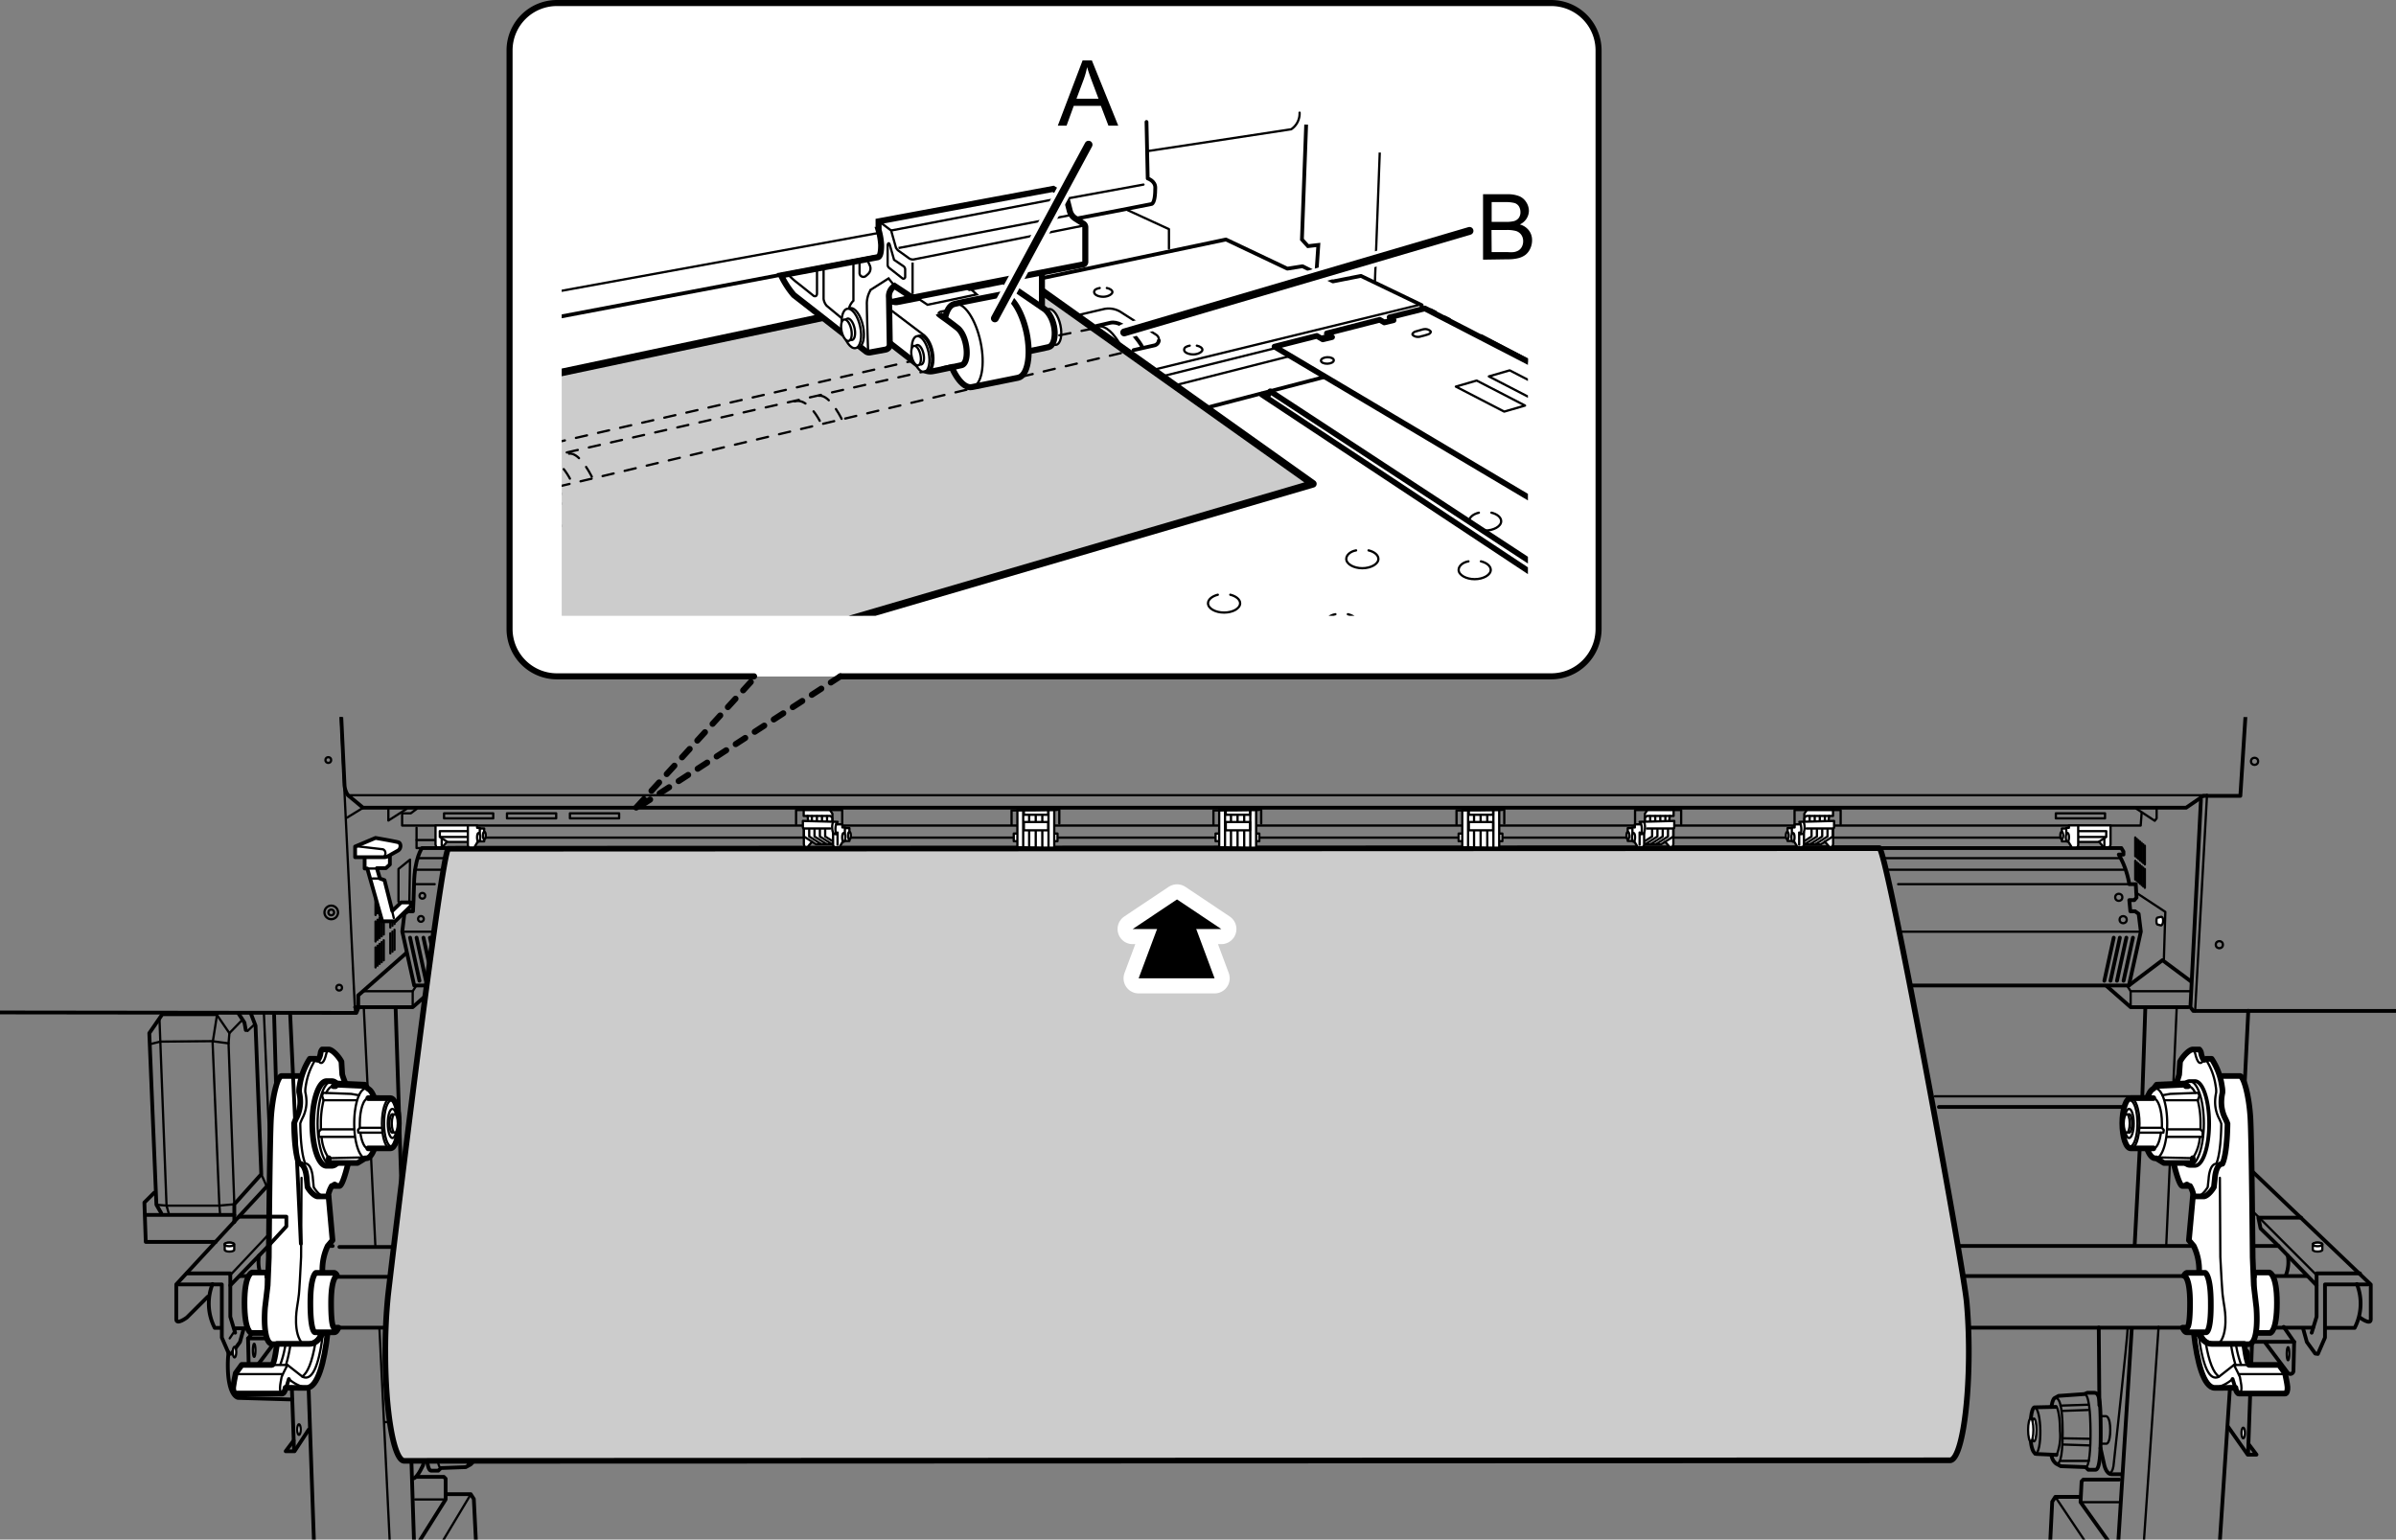 <svg xmlns="http://www.w3.org/2000/svg" xmlns:xlink="http://www.w3.org/1999/xlink" width="111.87mm" height="71.89mm" viewBox="0 0 317.11 203.78"><rect x="0" y="0" width="317.11" height="203.78" fill="#808080" stroke="none"/><defs><style>.cls-1,.cls-12,.cls-13,.cls-15,.cls-16,.cls-20,.cls-21,.cls-22,.cls-3,.cls-4,.cls-6{fill:none;}.cls-2{clip-path:url(#clip-path);}.cls-12,.cls-13,.cls-15,.cls-16,.cls-17,.cls-18,.cls-19,.cls-20,.cls-22,.cls-3,.cls-4,.cls-5,.cls-6,.cls-7,.cls-8,.cls-9{stroke:#000;}.cls-10,.cls-12,.cls-13,.cls-17,.cls-20,.cls-21,.cls-22,.cls-3,.cls-4,.cls-5,.cls-6,.cls-7,.cls-8,.cls-9{stroke-linecap:round;stroke-linejoin:round;}.cls-15,.cls-19,.cls-20,.cls-3,.cls-5{stroke-width:0.3px;}.cls-16,.cls-4,.cls-7{stroke-width:0.5px;}.cls-10,.cls-11,.cls-18,.cls-19,.cls-5,.cls-7,.cls-8{fill:#fff;}.cls-6,.cls-8,.cls-9{stroke-width:0.75px;}.cls-17,.cls-9{fill:#ccc;}.cls-10,.cls-21{stroke:#fff;}.cls-10{stroke-width:4px;}.cls-12,.cls-13,.cls-18{stroke-width:0.8px;}.cls-12,.cls-20{stroke-dasharray:1.5 1.5;}.cls-14{clip-path:url(#clip-path-2);}.cls-15,.cls-16,.cls-18,.cls-19{stroke-miterlimit:10;}.cls-21{stroke-width:2px;}.cls-22{stroke-width:1.04px;}</style><clipPath id="clip-path"><rect id="SVGID" class="cls-1" y="94.91" width="317.11" height="108.87"/></clipPath><clipPath id="clip-path-2"><rect id="SVGID-2" data-name="SVGID" class="cls-1" x="74.34" y="12.48" width="127.88" height="69.03"/></clipPath></defs><g id="レイヤー_1" data-name="レイヤー 1"><g class="cls-2"><line class="cls-3" x1="49.69" y1="165.13" x2="48.15" y2="133.4"/><line class="cls-3" x1="280.57" y1="113.59" x2="248.49" y2="113.59"/><line class="cls-3" x1="281.04" y1="115.12" x2="249.88" y2="115.12"/><line class="cls-3" x1="281.81" y1="117.03" x2="251.22" y2="117.03"/><path class="cls-4" d="M153.75,112.25H55.85s-1,1.34-1.05,4.78l-.07,2.18-.07,1.41H54l-.48.34-.28,2.34,1.58,7.14H87.11"/><line class="cls-3" x1="87.18" y1="123.32" x2="53.56" y2="123.32"/><line class="cls-3" x1="55.42" y1="113.59" x2="88.12" y2="113.59"/><line class="cls-3" x1="54.85" y1="115.12" x2="86.73" y2="115.12"/><polyline class="cls-4" points="57.78 130.53 54.62 133.31 47 133.31"/><polyline class="cls-3" points="55.13 130.41 54.62 131.2 48.15 131.2"/><line class="cls-3" x1="54.62" y1="131.2" x2="54.62" y2="133.31"/><path d="M58.15,130.06h.05a.25.25,0,0,0,.19-.3l-1.24-5.7a.25.25,0,0,0-.3-.19.26.26,0,0,0-.19.3l1.25,5.7A.25.25,0,0,0,58.15,130.06Z"/><path d="M57.29,130.06h.05a.25.25,0,0,0,.19-.3l-1.24-5.7a.25.25,0,0,0-.3-.19.26.26,0,0,0-.19.3l1.24,5.7A.26.26,0,0,0,57.29,130.06Z"/><path d="M56.43,130.06h0a.25.25,0,0,0,.19-.3l-1.24-5.7a.25.25,0,0,0-.3-.19.25.25,0,0,0-.19.3l1.24,5.7A.26.26,0,0,0,56.43,130.06Z"/><path d="M55.57,130.06h0a.25.25,0,0,0,.19-.3l-1.24-5.7a.25.25,0,0,0-.3-.19.25.25,0,0,0-.19.3l1.24,5.7A.26.26,0,0,0,55.57,130.06Z"/><line class="cls-3" x1="272.73" y1="110.87" x2="64.29" y2="110.87"/><line class="cls-3" x1="286.7" y1="164.89" x2="288.08" y2="133.5"/><path class="cls-4" d="M182.86,112.25h97.9l.28.47v.39h-.62a11.68,11.68,0,0,1,1.39,3.92h.86l.1,1.77-.29.34h-.67l.14,1.48h.63l.47.34.29,2.34-1.58,7.14H249.5"/><polyline class="cls-3" points="283.45 107.55 283.32 109.27 53.22 109.27 53.22 107.65 54.37 107.65 55.13 107.08"/><polyline class="cls-4" points="-25.67 86.23 44.7 86.23 115.07 86.2 296.12 86.12 375.91 86.12"/><line class="cls-3" x1="44.7" y1="86.24" x2="47" y2="134.07"/><path class="cls-4" d="M297.75,86l-1.24,19.34h-4.89l-2.29,1.57H48.05l-2-1.66a2.7,2.7,0,0,1-.45-1.28l-.83-17.49"/><polyline class="cls-4" points="291.29 105.88 289.9 133.31 290.28 133.81 373.27 133.81 376.45 79.34"/><line class="cls-3" x1="292.1" y1="105.21" x2="290.52" y2="133.87"/><circle class="cls-3" cx="293.73" cy="125.04" r="0.47"/><circle class="cls-3" cx="298.39" cy="100.77" r="0.47"/><circle class="cls-3" cx="280.42" cy="118.77" r="0.47"/><circle class="cls-3" cx="281" cy="121.73" r="0.47"/><circle class="cls-3" cx="299.28" cy="87.45" r="0.47"/><line class="cls-5" x1="282.6" y1="110.85" x2="282.6" y2="113.33"/><line class="cls-5" x1="282.81" y1="111.04" x2="282.81" y2="113.51"/><line class="cls-5" x1="283.02" y1="111.22" x2="283.02" y2="113.69"/><line class="cls-5" x1="283.23" y1="111.4" x2="283.23" y2="113.88"/><line class="cls-5" x1="283.45" y1="111.58" x2="283.45" y2="114.06"/><line class="cls-5" x1="283.66" y1="111.76" x2="283.66" y2="114.24"/><line class="cls-5" x1="283.87" y1="111.94" x2="283.87" y2="114.42"/><line class="cls-5" x1="282.6" y1="113.94" x2="282.6" y2="116.42"/><line class="cls-5" x1="282.81" y1="114.13" x2="282.81" y2="116.6"/><line class="cls-5" x1="283.02" y1="114.31" x2="283.02" y2="116.78"/><line class="cls-5" x1="283.23" y1="114.49" x2="283.23" y2="116.97"/><line class="cls-5" x1="283.45" y1="114.67" x2="283.45" y2="117.15"/><line class="cls-5" x1="283.66" y1="114.85" x2="283.66" y2="117.33"/><line class="cls-5" x1="283.87" y1="115.03" x2="283.87" y2="117.51"/><path class="cls-5" d="M286.05,121.35l-.51.11s-.14,0-.14.44.14.47.14.47l.48.12s.27-.09.27-.62S286.05,121.35,286.05,121.35Z"/><circle class="cls-3" cx="204.66" cy="129.18" r="0.29"/><circle class="cls-3" cx="160.06" cy="123.5" r="0.14"/><line class="cls-4" x1="297.56" y1="133.79" x2="296.03" y2="164.86"/><polyline class="cls-4" points="188.97 164.92 301.56 164.92 306.6 170.13 306.6 168.55 312.34 168.55"/><line class="cls-3" x1="306.66" y1="168.84" x2="296.7" y2="158.87"/><path class="cls-4" d="M296.6,154.74h1.17l16,15.28v4.62c0,.82-1.41-.23-1.41-.23"/><polyline class="cls-4" points="304.84 175.93 305.31 177.63 306.42 179.16 306.77 179.21 307.71 177.05 307.71 170.01 313.39 170.01"/><line class="cls-4" x1="189.51" y1="168.9" x2="305.31" y2="168.9"/><polyline class="cls-4" points="306.6 170.13 306.6 174.29 305.95 176.4"/><path class="cls-4" d="M307.83,175.76h3.81a7,7,0,0,0,.29-5.8"/><path class="cls-4" d="M302.79,166.21a4.83,4.83,0,0,1-.25,2.58"/><polyline class="cls-4" points="295.64 176.01 293.06 215.18 282.98 215.18 282.81 218.75 279.88 213.42 280.11 209.38 280.05 208.91 282.14 175.82"/><line class="cls-3" x1="285.69" y1="175.63" x2="282.98" y2="215.18"/><path class="cls-4" d="M292.65,215.3l11.05,16.21a6.71,6.71,0,0,1,.23,1.17c0,.35-.17,6.33-.17,6.33l-.76.88h-8.38l-.88-.94-22.42-34.38.29-5.8.41-.64h3.11"/><polyline class="cls-4" points="280.46 195.84 275.73 195.84 275.5 196.08 275.36 198.83 280.13 205.5"/><line class="cls-3" x1="275.36" y1="198.83" x2="280.4" y2="198.83"/><path class="cls-5" d="M306.1,164.71c0-.13.29-.23.63-.23s.63.1.63.23v.72c0,.13-.28.23-.63.23s-.63-.1-.63-.23Z"/><ellipse class="cls-5" cx="306.73" cy="164.71" rx="0.63" ry="0.24"/><ellipse class="cls-5" cx="302.82" cy="179.18" rx="0.17" ry="0.87"/><ellipse class="cls-5" cx="297.42" cy="179.42" rx="0.23" ry="0.7"/><ellipse class="cls-5" cx="296.89" cy="189.67" rx="0.23" ry="0.7"/><path class="cls-4" d="M302.25,175.63l1.38,2-.09,3.83a.42.42,0,0,1-.75.24l-3-4"/><polyline class="cls-4" points="297.53 192.48 298.06 177.6 303.63 177.6"/><polyline class="cls-4" points="297.59 191.13 298.65 192.54 297.48 192.54 294.88 188.84"/><line class="cls-3" x1="298.06" y1="177.6" x2="296.79" y2="175.72"/><line class="cls-4" x1="283.53" y1="145.26" x2="283.93" y2="133.47"/><line class="cls-4" x1="282.53" y1="164.71" x2="283.47" y2="146.81"/><line class="cls-5" x1="50.79" y1="124.46" x2="50.79" y2="127.11"/><line class="cls-5" x1="50.52" y1="124.7" x2="50.52" y2="127.35"/><line class="cls-5" x1="50.24" y1="124.93" x2="50.24" y2="127.58"/><line class="cls-5" x1="49.97" y1="125.17" x2="49.97" y2="127.82"/><line class="cls-5" x1="49.7" y1="125.4" x2="49.7" y2="128.05"/><line class="cls-5" x1="52.21" y1="123.07" x2="52.21" y2="125.72"/><line class="cls-5" x1="51.94" y1="123.31" x2="51.94" y2="125.96"/><line class="cls-5" x1="51.66" y1="123.54" x2="51.66" y2="126.19"/><line class="cls-5" x1="50.79" y1="121.04" x2="50.79" y2="123.69"/><line class="cls-5" x1="50.52" y1="121.27" x2="50.52" y2="123.92"/><line class="cls-5" x1="50.24" y1="121.51" x2="50.24" y2="124.16"/><line class="cls-5" x1="49.97" y1="121.74" x2="49.97" y2="124.39"/><line class="cls-5" x1="49.7" y1="121.97" x2="49.7" y2="124.62"/><line class="cls-5" x1="50.79" y1="117.52" x2="50.79" y2="120.17"/><line class="cls-5" x1="50.52" y1="117.76" x2="50.52" y2="120.41"/><line class="cls-5" x1="50.24" y1="117.99" x2="50.24" y2="120.64"/><line class="cls-5" x1="49.97" y1="118.22" x2="49.97" y2="120.88"/><line class="cls-5" x1="49.7" y1="118.46" x2="49.7" y2="121.11"/><line class="cls-5" x1="52.21" y1="120.66" x2="52.21" y2="122.3"/><line class="cls-5" x1="51.94" y1="120.89" x2="51.94" y2="122.53"/><line class="cls-5" x1="51.66" y1="120.11" x2="51.66" y2="122.76"/><line class="cls-3" x1="249.43" y1="123.32" x2="283.05" y2="123.32"/><circle class="cls-3" cx="43.45" cy="100.6" r="0.38"/><circle class="cls-3" cx="44.89" cy="130.73" r="0.38"/><circle class="cls-3" cx="55.9" cy="118.57" r="0.38"/><circle class="cls-3" cx="55.71" cy="121.63" r="0.38"/><circle class="cls-3" cx="43.84" cy="120.77" r="0.38"/><circle class="cls-3" cx="43.84" cy="120.77" r="0.9"/><circle class="cls-3" cx="60.02" cy="129.18" r="0.29"/><polyline class="cls-4" points="59.47 130.59 62.51 144.71 64.68 144.71 64.92 144.3 61.93 130.53"/><polyline class="cls-3" points="62.34 132.23 63.39 132.23 63.86 133.93 62.81 133.93"/><polyline class="cls-3" points="56.04 139.84 56.51 139.84 56.86 141.13 56.33 141.13"/><path class="cls-6" d="M179.31,164.87l.49-5.75a.48.48,0,0,1,.39-.27h1.06s.09,0,.26.36,1.1,2.9,1.1,2.9h3.21"/><path class="cls-6" d="M184.37,162l.3-2.76s.09-.36.27-.36h1s.22-.13.44.31,1.32,4.48,1.32,4.48"/><path class="cls-6" d="M182.43,169.27h6.29l.57-.48c0-4.53-.66-5-1.1-5h-6.46"/><path class="cls-3" d="M179.8,159.12l1.36,4.3-.18,3.21c-.08,1.14.27,1.09.4,0s.17-2.73.17-2.73,1-.26,1.06,1.5.13,3.78.13,3.78"/><line class="cls-3" x1="185.07" y1="159.07" x2="185.99" y2="162.11"/><line class="cls-4" x1="277.85" y1="185.99" x2="277.77" y2="175.72"/><path class="cls-3" d="M281.6,175.72c0,1.18-1.82,17.77-1.82,17.77-.11,1.81-.76,1.46-.76,1.46"/><path class="cls-4" d="M278,191.67l.47,2.11s.23,1.35,1,1.35h1.15"/><path class="cls-4" d="M272.05,186.22l-2.81.06s-.53.06-.53,3.17.82,3,.82,3l2.64.12"/><path class="cls-4" d="M271.52,186.16s.12-.93.41-1.11l.53-.29,3.4-.24.41-.17h.82c.7,0,.94.35.94,5.39s-.53,4.8-.82,4.8h-.82l-.36-.35-3.28-.12-.64-.35a1.67,1.67,0,0,1-.59-1.05"/><path class="cls-3" d="M269.24,186.28c1,0,1.11,6.21.06,6.21"/><ellipse class="cls-5" cx="269.18" cy="189.27" rx="0.35" ry="1.52"/><ellipse class="cls-5" cx="268.77" cy="189.27" rx="0.35" ry="1.52"/><path class="cls-3" d="M272.17,186.16s.47.71.47,3.23a7.1,7.1,0,0,1-.47,3.28"/><path class="cls-3" d="M271.93,185.05c.53-.17,1.06.65,1.06,4.51s-.47,4.28-.88,4.16"/><path class="cls-3" d="M275.86,184.52c.61,0,.8,2.42.82,4.84s-.15,4.83-.65,4.83"/><line class="cls-3" x1="272.7" y1="186.05" x2="276.33" y2="185.93"/><line class="cls-3" x1="272.93" y1="186.75" x2="276.33" y2="186.63"/><line class="cls-3" x1="273.16" y1="190.38" x2="276.56" y2="190.44"/><line class="cls-3" x1="273.05" y1="191.2" x2="276.56" y2="191.32"/><line class="cls-3" x1="272.7" y1="193.37" x2="276.44" y2="193.37"/><path class="cls-3" d="M278,187.45h.76s.53.06.53,1.82-.47,1.82-.47,1.82h-.7"/><line class="cls-3" x1="272.02" y1="198.13" x2="279.85" y2="209.81"/><polyline class="cls-4" points="44.03 164.92 35.51 164.92 30.48 170.13 30.48 168.55 24.73 168.55"/><line class="cls-3" x1="30.42" y1="168.84" x2="39.43" y2="159.26"/><path class="cls-4" d="M39.43,154.87H37.32L23.33,170v4.62c0,.82,1.4-.23,1.4-.23l2.76-2.75"/><polyline class="cls-4" points="32.23 175.93 31.76 177.63 30.65 179.16 30.3 179.21 29.36 177.05 29.36 170.01 23.68 170.01"/><line class="cls-4" x1="41.54" y1="168.9" x2="31.76" y2="168.9"/><polyline class="cls-4" points="30.48 170.13 30.48 174.29 31.12 176.4"/><line class="cls-4" x1="31.18" y1="175.82" x2="41.33" y2="175.82"/><path class="cls-4" d="M29.25,175.76h-.83a7,7,0,0,1-.29-5.8"/><path class="cls-4" d="M34.28,166.21a4.94,4.94,0,0,0,.25,2.58"/><polyline class="cls-4" points="40.58 176.2 41.97 216.07 52.05 216.07 52.23 219.65 55.16 214.32 54.92 210.28 54.98 209.81 53.89 176.01"/><line class="cls-3" x1="50.22" y1="175.82" x2="52.16" y2="216.07"/><path class="cls-4" d="M42.5,216.19l-7.74,13.18a6.67,6.67,0,0,0-.23,1.18c0,.35.17,6.32.17,6.32l.77.88h8.37l.88-.94L63,204.21l-.29-5.8-.41-.64H59.21"/><polyline class="cls-4" points="55.13 195.48 58.74 195.48 58.98 195.72 58.98 198.47 55.04 204.74"/><line class="cls-3" x1="58.98" y1="198.47" x2="54.94" y2="198.47"/><path class="cls-5" d="M31,164.71c0-.13-.28-.23-.63-.23s-.63.1-.63.23v.72c0,.13.28.23.63.23s.63-.1.63-.23Z"/><ellipse class="cls-5" cx="30.34" cy="164.71" rx="0.63" ry="0.24"/><ellipse class="cls-5" cx="33.64" cy="178.73" rx="0.17" ry="0.87"/><ellipse class="cls-5" cx="31.04" cy="178.97" rx="0.23" ry="0.7"/><ellipse class="cls-5" cx="39.57" cy="189.22" rx="0.23" ry="0.7"/><path class="cls-4" d="M33.73,176l-.9,1.18.09,3.83a.42.42,0,0,0,.75.24l3-4"/><polyline class="cls-4" points="38.92 192.03 38.4 177.15 32.83 177.15"/><polyline class="cls-4" points="38.86 190.68 37.81 192.09 38.98 192.09 40.86 189.22"/><line class="cls-3" x1="30.4" y1="177.15" x2="31.14" y2="176.04"/><line class="cls-4" x1="42.9" y1="169" x2="102.27" y2="169"/><polyline class="cls-4" points="42.97 175.73 82.98 175.73 254.21 175.73 306.13 175.73"/><line class="cls-4" x1="108.86" y1="169" x2="182.35" y2="169"/><path class="cls-6" d="M179.22,165.05h.62s.35.26.35,3.82"/><line class="cls-4" x1="112.02" y1="165.05" x2="179.22" y2="165.05"/><path class="cls-6" d="M111,168.87c0-3.56.35-3.82.35-3.82H112"/><line class="cls-4" x1="44.92" y1="165.05" x2="101.88" y2="165.05"/><path class="cls-6" d="M111.89,164.87l-.48-5.75a.48.48,0,0,0-.39-.27H110s-.09,0-.26.36-1.1,2.9-1.1,2.9h-3.21"/><path class="cls-6" d="M106.84,162l-.31-2.76s-.08-.36-.26-.36h-1s-.22-.13-.44.31-1.31,4.48-1.31,4.48"/><path class="cls-6" d="M108.77,169.27h-6.28l-.57-.48c0-4.53.66-5,1.1-5h6.46"/><path class="cls-3" d="M111.41,159.12l-1.36,4.3.17,3.21c.09,1.14-.26,1.09-.39,0s-.18-2.73-.18-2.73-1-.26-1.05,1.5-.13,3.78-.13,3.78"/><line class="cls-3" x1="106.14" y1="159.07" x2="105.22" y2="162.11"/><line class="cls-4" x1="256.61" y1="146.52" x2="284.61" y2="146.52"/><polyline class="cls-3" points="256.09 145.11 283.41 145.11 285.31 146.36"/><line class="cls-4" x1="56.56" y1="186.11" x2="56.92" y2="176.11"/><path class="cls-4" d="M56.44,191.79,56,193.9s-.64,1.5-1.2,1.76"/><path class="cls-4" d="M62.36,186.34l2.81.06s.53.06.53,3.16-.82,3.05-.82,3.05l-2.64.12"/><path class="cls-4" d="M62.89,186.28s-.12-.94-.41-1.11-.53-.29-.53-.29l-3.4-.24-.41-.17h-.82c-.7,0-.94.35-.94,5.39s.53,4.8.82,4.8H58l.36-.35,3.28-.12.64-.35a1.67,1.67,0,0,0,.59-1.05"/><path class="cls-3" d="M65.17,186.4c-1,0-1.11,6.21-.06,6.21"/><ellipse class="cls-5" cx="65.23" cy="189.39" rx="0.35" ry="1.52"/><ellipse class="cls-5" cx="65.64" cy="189.39" rx="0.35" ry="1.52"/><path class="cls-3" d="M62.24,186.28s-.47.71-.47,3.22a7.18,7.18,0,0,0,.47,3.29"/><path class="cls-3" d="M62.48,185.17c-.53-.18-1.06.64-1.06,4.51s.47,4.28.88,4.16"/><path class="cls-3" d="M58.55,184.64c-.61,0-.8,2.42-.82,4.84s.15,4.83.65,4.83"/><line class="cls-3" x1="54.41" y1="188.23" x2="50.89" y2="188.23"/><line class="cls-3" x1="61.17" y1="188.93" x2="57.89" y2="188.93"/><path class="cls-3" d="M56.44,187.57h-.76s-.53.06-.53,1.82.47,1.81.47,1.81h.71"/><line class="cls-3" x1="62.32" y1="197.77" x2="55.09" y2="209.81"/><line class="cls-4" x1="53.38" y1="165" x2="52.36" y2="133.4"/><line class="cls-3" x1="61.85" y1="188.67" x2="64.26" y2="188.67"/><line class="cls-3" x1="61.85" y1="189.15" x2="64.26" y2="189.15"/><path class="cls-4" d="M30.25,179a13.65,13.65,0,0,0-.1,1.7c0,4.22,1.35,4.33,1.35,4.33l7.17.21"/><line class="cls-4" x1="36.28" y1="134.38" x2="36.87" y2="155.53"/><polyline class="cls-4" points="33.21 134.17 33.82 135.76 34.58 155.42 31.01 159.4 31.01 160.81 19.29 160.81"/><polyline class="cls-4" points="20.4 157.88 19.11 159.17 19.29 164.38 28.55 164.38"/><polyline class="cls-4" points="31.58 134.17 32.35 135.35 32.53 136.34"/><polyline class="cls-4" points="21.34 160.57 20.7 159.46 19.76 136.75 21.57 134.12"/><line class="cls-3" x1="34.58" y1="155.42" x2="35.34" y2="157.12"/><line class="cls-3" x1="34.93" y1="134.17" x2="35.87" y2="156.19"/><polyline class="cls-3" points="21.69 134.35 28.72 134.35 30.36 136.75 32 135.06"/><polyline class="cls-3" points="21.11 135 22.04 159.58 22.34 160.63"/><polyline class="cls-3" points="28.9 134.07 28.72 134.35 28.14 138.04 29.02 159.28 29.13 160.81"/><polyline class="cls-3" points="20.7 159.46 22.04 159.58 28.96 159.58 31.01 159.4 30.25 138.1 30.36 136.75"/><polyline class="cls-3" points="20.05 138.16 21.22 137.87 28.08 137.81 30.25 138.1"/><line class="cls-3" x1="32.76" y1="136.46" x2="33.76" y2="135.52"/><line class="cls-4" x1="31.01" y1="160.81" x2="31.01" y2="161.75"/><line class="cls-3" x1="54.19" y1="119.48" x2="52.43" y2="121.15"/><polygon class="cls-7" points="51.92 120.57 53.09 119.45 54.38 119.45 54.38 119.92 52.3 121.94 50.59 121.94 48.61 114.96 48.26 114.96 48.26 112.41 49.05 111.84 49.4 111.84 49.4 112.32 51.16 112.32 51.6 112.72 51.6 114.43 51.07 114.91 49.88 114.91 50.28 116.28 50.89 116.5 51.92 120.57"/><line class="cls-3" x1="48.61" y1="114.96" x2="49.93" y2="114.96"/><line class="cls-3" x1="49.4" y1="112.32" x2="48.7" y2="112.32"/><line class="cls-3" x1="49.31" y1="116.28" x2="50.28" y2="116.28"/><line class="cls-3" x1="51.86" y1="120.41" x2="52.12" y2="121.51"/><path class="cls-7" d="M49.7,110.91s2.38.41,3,.57c.38.09.43.8,0,1.09l-1.37.77a1.15,1.15,0,0,1-.62.12H47v-1.41Z"/><path class="cls-3" d="M47.12,112l3.53.41c.53.13.44,1,0,1.07"/><line class="cls-4" x1="42.44" y1="165.01" x2="42.32" y2="156.37"/><path class="cls-8" d="M298.7,168.43h1.65s1,.18,1,4-.88,4-.88,4H298.7"/><path class="cls-8" d="M291.05,168.32a7.29,7.29,0,0,0-.71-3.4l-.64-.76.53-5.8,2.69-15.94h3.52c.52,0,1.23,2.64,1.4,5.57s.3,18.45.3,18.45l.15,3.69.34,2.92s.44,4.87-1.05,4.87h-4.67a1.72,1.72,0,0,1-1.68-1.37"/><path class="cls-3" d="M293.8,155.9l.06,10.48c.1,2.25.25,4.34.25,4.34,0,.53.31,2.42.31,2.42s.59,3.46-.83,4.78"/><path class="cls-8" d="M292,176.34h-2.59c-.31,0-.53-.61-.53-.61h.53s.44.31.44-3.25-.79-3.61-.79-3.61a.61.61,0,0,1,.35-.39h2.46s.73.38.73,4C292.64,176.28,292,176.34,292,176.34Z"/><path class="cls-8" d="M291.08,138.91h-.85c-.47,0-1.32.87-1.7,1.61,0,0-.09,1.37-.12,1.72a12.11,12.11,0,0,1-.64,1.76l-.18,9.58s.76,3.4,1.26,3.4h1a3.85,3.85,0,0,1,.49,1.38h1.32c.3,0,.88-.44,1.35-1.23l.12-1.09s.09-1.93,1-2c0,0,.62-1,.68-5.3a6.26,6.26,0,0,0-.36-.82A4.84,4.84,0,0,1,294,146a5.89,5.89,0,0,1,.14-1.37,3.24,3.24,0,0,0-.06-.82,8.72,8.72,0,0,0-1.37-3.66H292s-.24.2-.36.11a2.08,2.08,0,0,1-.32-.88A1,1,0,0,0,291.08,138.91Z"/><path class="cls-3" d="M290.84,158.36c.3,0,.88-.44,1.35-1.23l.12-1.09s.08-1.93,1-2c0,0,.62-1,.68-5.3a6.26,6.26,0,0,0-.36-.82,4.84,4.84,0,0,1-.46-1.94,5.89,5.89,0,0,1,.14-1.37,3.24,3.24,0,0,0-.06-.82,8.72,8.72,0,0,0-1.37-3.66"/><path class="cls-3" d="M291.72,140.25c-.5.79-.88.53-1.2-.85,0,0-.2-.52-.44-.47"/><path class="cls-3" d="M289.85,157c-.38-.94-.88-.09-.88-.09"/><path class="cls-7" d="M289.21,143.37a.82.82,0,0,1,.58-.27h.7c1.05,0,1.89,2.51,1.89,5.61s-.84,5.6-1.89,5.6h-.7a.89.89,0,0,1-.65-.34"/><path class="cls-3" d="M289.79,154.31c1,0,1.89-2.51,1.89-5.6s-.85-5.61-1.89-5.61"/><path class="cls-8" d="M290.21,153.3v.46l-.1.17h-3.72l-1-.61-.14,0c-.87,0-1.57-2.08-1.57-4.63,0-2.34.59-4.27,1.34-4.59l.41-.53,3.87-.17v.37h.28"/><path class="cls-3" d="M285.41,153.32c.8-.23,1.42-2.2,1.42-4.61,0-2.56-.7-4.64-1.56-4.64a.64.64,0,0,0-.23.05"/><path class="cls-3" d="M286.83,150.48h4.69v-.68l-.28-.32c0-.25,0-.51,0-.77a12,12,0,0,0-.37-3.08l.21-.57-.12-.41-3.75.14-1,.18"/><path class="cls-3" d="M289.6,143.78c.35,0,.67.31.94.86"/><path class="cls-3" d="M291.15,150.54a5.78,5.78,0,0,1-.94,2.76"/><line class="cls-3" x1="291.24" y1="149.48" x2="286.83" y2="149.48"/><line class="cls-3" x1="290.9" y1="145.63" x2="286.57" y2="145.63"/><line class="cls-3" x1="289.32" y1="143.79" x2="285.39" y2="143.97"/><line class="cls-3" x1="290.21" y1="153.3" x2="285.77" y2="153.2"/><path class="cls-8" d="M285,152H282c-.62,0-1.12-1.49-1.12-3.32s.5-3.33,1.12-3.33H285"/><ellipse class="cls-5" cx="281.78" cy="148.7" rx="0.62" ry="1.93"/><ellipse class="cls-3" cx="281.91" cy="148.7" rx="0.98" ry="3.05"/><ellipse class="cls-3" cx="282.04" cy="148.71" rx="1.12" ry="3.33"/><path class="cls-3" d="M285,145.38c.62,0,1.13,1.49,1.13,3.33,0,.19,0,.38,0,.57l.25.29-.06.35h-3.1"/><path class="cls-3" d="M286,149.92c-.16,1.24-.57,2.11-1,2.11"/><ellipse class="cls-5" cx="281.78" cy="148.7" rx="0.4" ry="1.23"/><ellipse class="cls-5" cx="281.47" cy="148.7" rx="0.4" ry="1.23"/><line class="cls-3" x1="286.08" y1="149.28" x2="283.2" y2="149.28"/><polyline class="cls-3" points="284.69 145.44 284.69 145.09 282.11 145.17 281.91 145.38"/><path class="cls-8" d="M293.14,183.7c-1.48,0-2.37-3.46-2.78-7.24H291s.52,1.42,1.71,1.42h4.31s.34,2.78.66,2.78c-.05,0,3.95,0,3.95,0l.79,1.1c.13.62.29,1.38.33,1.82s-.11.92-.34.87H296.3c-.14,0-.29-.22-.43-.65l0-.11Z"/><path class="cls-3" d="M295.48,182.53a5.08,5.08,0,0,1-2.34,1.17"/><line class="cls-4" x1="295.84" y1="183.68" x2="295.48" y2="182.53"/><path class="cls-3" d="M296.3,184.44c.23,0,.4-.36.35-.87,0-.3-.12-.8-.2-1.31-.42-.93-.79-1.59-.79-1.59l-2,1.57c-1.18.55-2.09-1.09-2.69-5.64"/><path class="cls-3" d="M293.67,182.19c-.7-.44-1.31-1.89-1.74-4.45"/><path class="cls-3" d="M296.61,180.62a13.67,13.67,0,0,1-.68-2.66"/><path class="cls-3" d="M295.88,180.69a18.23,18.23,0,0,1-.6-2.7"/><line class="cls-3" x1="295.66" y1="180.67" x2="297.82" y2="180.67"/><line class="cls-3" x1="296.37" y1="181.88" x2="302.42" y2="181.88"/><path class="cls-8" d="M35,168.43H33.36s-1,.18-1,4,.88,4,.88,4H35"/><path class="cls-8" d="M43.49,158.36l.52,5.8-.64.76a7.37,7.37,0,0,0-.7,3.4l-.18,8.23a1.74,1.74,0,0,1-1.69,1.37H36.13c-1.49,0-1.05-4.87-1.05-4.87l.35-2.92.15-3.69s.11-15.52.29-18.45.88-5.57,1.41-5.57h3.51"/><path class="cls-3" d="M39.91,155.9l-.06,10.48c-.1,2.25-.24,4.34-.24,4.34,0,.53-.31,2.42-.31,2.42s-.59,3.46.82,4.78"/><path class="cls-8" d="M41.67,176.34h2.59c.31,0,.53-.61.53-.61h-.53s-.44.31-.44-3.25.79-3.61.79-3.61a.58.58,0,0,0-.35-.39H41.8s-.72.38-.72,4C41.08,176.28,41.67,176.34,41.67,176.34Z"/><path class="cls-8" d="M42.64,138.91h.85c.47,0,1.31.87,1.7,1.61,0,0,.08,1.37.11,1.72A11.93,11.93,0,0,0,46,144l.17,9.58s-.76,3.4-1.26,3.4h-1a4,4,0,0,0-.5,1.38H42.05c-.29,0-.88-.44-1.35-1.23L40.59,156s-.09-1.93-1-2c0,0-.61-1-.67-5.3a5.9,5.9,0,0,1,.35-.82,4.63,4.63,0,0,0,.47-1.94,5.52,5.52,0,0,0-.15-1.37,3.24,3.24,0,0,1,.06-.82A9,9,0,0,1,41,140.14h.76s.23.2.35.11a2,2,0,0,0,.32-.88A.93.93,0,0,1,42.64,138.91Z"/><path class="cls-3" d="M42.87,158.36c-.29,0-.88-.44-1.35-1.23L41.41,156s-.09-1.93-1-2c0,0-.61-1-.67-5.3a5.9,5.9,0,0,1,.35-.82,4.63,4.63,0,0,0,.47-1.94,5.52,5.52,0,0,0-.15-1.37,3.24,3.24,0,0,1,.06-.82,9,9,0,0,1,1.38-3.66"/><path class="cls-3" d="M42,140.25c.5.79.88.53,1.2-.85,0,0,.21-.52.44-.47"/><path class="cls-3" d="M43.87,157c.38-.94.88-.09.88-.09"/><path class="cls-8" d="M44.5,143.37a.8.8,0,0,0-.57-.27h-.71c-1,0-1.89,2.51-1.89,5.61s.85,5.6,1.89,5.6h.71a.93.93,0,0,0,.65-.34"/><path class="cls-3" d="M43.93,154.31c-1,0-1.9-2.51-1.9-5.6s.85-5.61,1.9-5.61"/><path class="cls-8" d="M43.51,153.3v.46l.09.17h3.72l1-.61.15,0c.86,0,1.56-2.08,1.56-4.63,0-2.34-.58-4.27-1.34-4.59l-.41-.53-3.87-.17v.37h-.28"/><path class="cls-3" d="M48.3,153.32c-.79-.23-1.42-2.2-1.42-4.61,0-2.56.7-4.64,1.57-4.64a.59.59,0,0,1,.22.05"/><path class="cls-3" d="M46.88,150.48H42.2v-.68l.27-.32c0-.25,0-.51,0-.77a12.06,12.06,0,0,1,.36-3.08l-.2-.57.12-.41,3.74.14,1,.18"/><path class="cls-3" d="M44.11,143.78c-.35,0-.67.31-.94.86"/><path class="cls-3" d="M42.57,150.54a5.67,5.67,0,0,0,.94,2.76"/><line class="cls-3" x1="42.47" y1="149.48" x2="46.88" y2="149.48"/><line class="cls-3" x1="42.81" y1="145.63" x2="47.15" y2="145.63"/><line class="cls-3" x1="44.39" y1="143.79" x2="48.32" y2="143.97"/><line class="cls-3" x1="43.51" y1="153.3" x2="47.94" y2="153.2"/><path class="cls-8" d="M48.74,152h2.93c.62,0,1.12-1.49,1.12-3.32s-.5-3.33-1.12-3.33H48.74"/><ellipse class="cls-5" cx="51.94" cy="148.7" rx="0.62" ry="1.93"/><ellipse class="cls-3" cx="51.81" cy="148.7" rx="0.98" ry="3.05"/><ellipse class="cls-3" cx="51.67" cy="148.71" rx="1.12" ry="3.33"/><path class="cls-3" d="M48.74,145.38c-.62,0-1.12,1.49-1.12,3.33,0,.19,0,.38,0,.57l-.25.29.06.35h3.11"/><path class="cls-3" d="M47.69,149.92c.17,1.24.58,2.11,1.05,2.11"/><ellipse class="cls-5" cx="51.94" cy="148.7" rx="0.4" ry="1.23"/><ellipse class="cls-5" cx="52.25" cy="148.7" rx="0.4" ry="1.23"/><line class="cls-3" x1="47.63" y1="149.28" x2="50.52" y2="149.28"/><polyline class="cls-3" points="49.02 145.44 49.02 145.09 51.6 145.17 51.81 145.38"/><path class="cls-8" d="M40.57,183.7c1.48,0,2.37-3.46,2.78-7.24h-.68s-.51,1.42-1.71,1.42h-4.3s-.34,2.78-.66,2.78c0,0-4,0-4,0s-.34.48-.8,1.1c-.13.62-.28,1.38-.33,1.82s.12.92.35.87h6.14c.14,0,.3-.22.43-.65l0-.11Z"/><path class="cls-3" d="M38.23,182.53a5.14,5.14,0,0,0,2.34,1.17"/><line class="cls-4" x1="37.88" y1="183.68" x2="38.23" y2="182.53"/><path class="cls-3" d="M37.41,184.44c-.22,0-.4-.36-.34-.87,0-.3.11-.8.2-1.31.41-.93.78-1.59.78-1.59l2,1.57c1.19.55,2.1-1.09,2.69-5.64"/><path class="cls-3" d="M40,182.19c.7-.44,1.31-1.89,1.74-4.45"/><path class="cls-3" d="M37.1,180.62a13.67,13.67,0,0,0,.68-2.66"/><path class="cls-3" d="M37.84,180.69a19.6,19.6,0,0,0,.6-2.7"/><line class="cls-3" x1="38.05" y1="180.67" x2="35.9" y2="180.67"/><line class="cls-3" x1="37.34" y1="181.88" x2="31.3" y2="181.88"/><path class="cls-9" d="M248.73,112.26l-189.38.08c-.91,0-7.54,55-8,59.17A72.46,72.46,0,0,0,51,179c0,7.93,1.13,14.36,2.51,14.36l204.56-.07c1.39,0,2.5-6.44,2.5-14.37,0-2.35-.1-4.58-.28-6.54C259.89,167.72,249.7,112.26,248.73,112.26Z"/><polyline class="cls-4" points="-16.48 133.99 47.16 134.07 47.41 133.47 47.41 131.75 53.79 126.13"/><line class="cls-3" x1="46.07" y1="105.26" x2="292.07" y2="105.26"/><path class="cls-5" d="M238.8,109.15v-1.44l.36-.54h3.44V108h-.51a4.78,4.78,0,0,0-.06.93"/><path class="cls-5" d="M242.09,108h-3a.5.5,0,0,0-.28.51"/><line class="cls-5" x1="239.51" y1="108.77" x2="239.51" y2="108.03"/><line class="cls-5" x1="240.18" y1="108.77" x2="240.18" y2="108.03"/><line class="cls-5" x1="240.85" y1="108.77" x2="240.85" y2="108.03"/><line class="cls-5" x1="241.52" y1="108.77" x2="241.52" y2="108.03"/><path class="cls-5" d="M238.82,111.74H241l.53-.33,0,0,.59.7h.26c.17,0,.23-.35.23-.35v-2l.13-.22v-.88l-4.6.12.13.33h-.75v.41h-.36v.09h-.58v1.7h.58l.21-.06.53.88h.52c.3,0,.33-.32.33-.32v-1.61"/><polyline class="cls-3" points="241.49 111.41 242.57 110.72 242.57 109.82"/><polyline class="cls-3" points="240.26 111.74 241.87 110.72 241.87 109.82"/><polyline class="cls-3" points="239.56 111.74 241.17 110.72 241.17 109.82"/><polyline class="cls-3" points="238.85 111.74 240.47 110.72 240.47 109.82"/><polyline class="cls-3" points="238.82 111.32 239.76 110.72 239.76 109.82"/><path class="cls-3" d="M238.12,111.8v-1.61l.21.2h.32a2.18,2.18,0,0,0,.09-1.53"/><ellipse class="cls-5" cx="237.3" cy="110.83" rx="0.21" ry="0.59"/><line class="cls-3" x1="237.15" y1="109.69" x2="237.15" y2="110.28"/><path class="cls-3" d="M238.26,108.93a2.58,2.58,0,0,1,.07,1.46"/><ellipse class="cls-5" cx="236.55" cy="110.6" rx="0.19" ry="0.5"/><line class="cls-5" x1="242.6" y1="109.66" x2="239.09" y2="109.66"/><polyline class="cls-3" points="237.51 109.16 237.51 107.22 243.61 107.22 243.61 109.09"/><path class="cls-5" d="M217.7,109.15v-1.44l.35-.54h3.45V108H221a4.12,4.12,0,0,0-.07.93"/><path class="cls-5" d="M221,108h-3a.5.5,0,0,0-.29.51"/><line class="cls-5" x1="218.4" y1="108.77" x2="218.4" y2="108.03"/><line class="cls-5" x1="219.07" y1="108.77" x2="219.07" y2="108.03"/><line class="cls-5" x1="219.74" y1="108.77" x2="219.74" y2="108.03"/><line class="cls-5" x1="220.41" y1="108.77" x2="220.41" y2="108.03"/><path class="cls-5" d="M217.72,111.74h2.14l.52-.33,0,0,.59.7h.26c.18,0,.24-.35.24-.35v-2l.12-.22v-.88l-4.59.12.13.33h-.76v.41h-.35v.09h-.59v1.7h.59l.2-.06.53.88h.53c.29,0,.32-.32.32-.32v-1.61"/><polyline class="cls-3" points="220.38 111.41 221.47 110.72 221.47 109.82"/><polyline class="cls-3" points="219.15 111.74 220.76 110.72 220.76 109.82"/><polyline class="cls-3" points="218.45 111.74 220.06 110.72 220.06 109.82"/><polyline class="cls-3" points="217.75 111.74 219.36 110.72 219.36 109.82"/><polyline class="cls-3" points="217.71 111.32 218.66 110.72 218.66 109.82"/><path class="cls-3" d="M217,111.8v-1.61l.21.2h.32a2.18,2.18,0,0,0,.09-1.53"/><ellipse class="cls-5" cx="216.19" cy="110.83" rx="0.21" ry="0.59"/><line class="cls-3" x1="216.05" y1="109.69" x2="216.05" y2="110.28"/><path class="cls-3" d="M217.16,108.93a2.59,2.59,0,0,1,.06,1.46"/><ellipse class="cls-5" cx="215.45" cy="110.6" rx="0.19" ry="0.5"/><line class="cls-5" x1="221.5" y1="109.66" x2="217.99" y2="109.66"/><polyline class="cls-3" points="216.4 109.16 216.4 107.22 222.5 107.22 222.5 109.09"/><line class="cls-3" x1="278.54" y1="109.98" x2="278.54" y2="109.37"/><path class="cls-5" d="M275.05,109.37v2.48s0,.33-.32.33h-.52l-.53-.88-.21.06h-.58v-1.7h.58v-.09h.35v-.32h5.51v2.54s-.06.36-.23.36h-.68l-.58-.71,0,0-.53,0h-2.14"/><ellipse class="cls-5" cx="273.62" cy="110.83" rx="0.21" ry="0.59"/><line class="cls-3" x1="273.47" y1="109.69" x2="273.47" y2="110.27"/><ellipse class="cls-5" cx="272.87" cy="110.59" rx="0.19" ry="0.5"/><polyline class="cls-3" points="277.81 111.4 278.76 110.78 278.76 110.01 275.16 110.01"/><line class="cls-3" x1="278.63" y1="110.78" x2="275.16" y2="110.78"/><line class="cls-3" x1="278.51" y1="112.02" x2="278.51" y2="111.03"/><path class="cls-5" d="M110.17,109.15v-1.44l-.35-.54h-3.45V108h.51a4.78,4.78,0,0,1,.06.93"/><path class="cls-5" d="M106.88,108h3a.5.5,0,0,1,.28.51"/><line class="cls-5" x1="109.46" y1="108.77" x2="109.46" y2="108.03"/><line class="cls-5" x1="108.79" y1="108.77" x2="108.79" y2="108.03"/><line class="cls-5" x1="108.12" y1="108.77" x2="108.12" y2="108.03"/><line class="cls-5" x1="107.45" y1="108.77" x2="107.45" y2="108.03"/><path class="cls-5" d="M110.15,111.74H108l-.53-.33,0,0-.58.7h-.27c-.17,0-.23-.35-.23-.35v-2l-.13-.22v-.88l4.6.12-.13.33h.76v.41h.35v.09h.58v1.7h-.58l-.21-.06-.53.88h-.52c-.3,0-.32-.32-.32-.32v-1.61"/><polyline class="cls-3" points="107.48 111.41 106.4 110.72 106.4 109.82"/><polyline class="cls-3" points="108.71 111.74 107.1 110.72 107.1 109.82"/><polyline class="cls-3" points="109.42 111.74 107.8 110.72 107.8 109.82"/><polyline class="cls-3" points="110.12 111.74 108.51 110.72 108.51 109.82"/><polyline class="cls-3" points="110.16 111.32 109.21 110.72 109.21 109.82"/><path class="cls-3" d="M110.85,111.8v-1.61l-.2.2h-.33a2.24,2.24,0,0,1-.09-1.53"/><ellipse class="cls-5" cx="111.67" cy="110.83" rx="0.21" ry="0.59"/><line class="cls-3" x1="111.82" y1="109.69" x2="111.82" y2="110.28"/><path class="cls-3" d="M110.71,108.93a2.5,2.5,0,0,0-.06,1.46"/><ellipse class="cls-5" cx="112.42" cy="110.6" rx="0.19" ry="0.5"/><line class="cls-5" x1="106.37" y1="109.66" x2="109.88" y2="109.66"/><polyline class="cls-3" points="111.47 109.16 111.47 107.22 105.36 107.22 105.36 109.09"/><path class="cls-5" d="M61.92,109.37v2.48s0,.33.32.33h.53l.52-.88.21.06h.58v-1.7H63.5v-.09h-.35v-.32H57.64v2.54s.06.36.23.36h.68l.58-.71,0,0,.53,0h2.14"/><ellipse class="cls-5" cx="63.35" cy="110.83" rx="0.21" ry="0.59"/><line class="cls-3" x1="63.5" y1="109.69" x2="63.5" y2="110.27"/><ellipse class="cls-5" cx="64.1" cy="110.59" rx="0.19" ry="0.5"/><polyline class="cls-3" points="59.16 111.4 58.21 110.78 58.21 110.01 61.82 110.01"/><line class="cls-3" x1="58.34" y1="110.78" x2="61.82" y2="110.78"/><line class="cls-3" x1="58.46" y1="112.02" x2="58.46" y2="111.03"/><rect class="cls-5" x="193.05" y="110.33" width="5.79" height="1.01"/><polygon class="cls-5" points="197.65 112.2 198.42 112.2 198.42 107.17 193.53 107.17 193.53 112.15 194.3 112.15 197.65 112.2"/><line class="cls-3" x1="194.3" y1="112.15" x2="194.3" y2="107.22"/><line class="cls-3" x1="197.65" y1="107.22" x2="197.65" y2="112.2"/><line class="cls-3" x1="195.09" y1="107.24" x2="195.09" y2="112.22"/><line class="cls-3" x1="195.96" y1="107.24" x2="195.96" y2="112.22"/><line class="cls-3" x1="196.84" y1="107.24" x2="196.84" y2="112.22"/><rect class="cls-5" x="194.4" y="108.8" width="3.21" height="1.1"/><rect class="cls-5" x="194.4" y="107.17" width="3.21" height="0.67"/><path class="cls-3" d="M192.77,109.13v-1.86s6.25,0,6.32-.1V109"/><rect class="cls-5" x="160.88" y="110.33" width="5.79" height="1.01"/><polygon class="cls-5" points="165.48 112.2 166.25 112.2 166.25 107.17 161.36 107.17 161.36 112.15 162.13 112.15 165.48 112.2"/><line class="cls-3" x1="162.13" y1="112.15" x2="162.13" y2="107.22"/><line class="cls-3" x1="165.48" y1="107.22" x2="165.48" y2="112.2"/><line class="cls-3" x1="162.92" y1="107.24" x2="162.92" y2="112.22"/><line class="cls-3" x1="163.79" y1="107.24" x2="163.79" y2="112.22"/><line class="cls-3" x1="164.67" y1="107.24" x2="164.67" y2="112.22"/><rect class="cls-5" x="162.23" y="108.8" width="3.21" height="1.1"/><rect class="cls-5" x="162.23" y="107.17" width="3.21" height="0.67"/><path class="cls-3" d="M160.6,109.13v-1.86s6.24,0,6.32-.1V109"/><rect class="cls-5" x="134.17" y="110.33" width="5.79" height="1.01"/><polygon class="cls-5" points="138.77 112.2 139.53 112.2 139.53 107.17 134.65 107.17 134.65 112.15 135.42 112.15 138.77 112.2"/><line class="cls-3" x1="135.42" y1="112.15" x2="135.42" y2="107.22"/><line class="cls-3" x1="138.77" y1="107.22" x2="138.77" y2="112.2"/><line class="cls-3" x1="136.21" y1="107.24" x2="136.21" y2="112.22"/><line class="cls-3" x1="137.08" y1="107.24" x2="137.08" y2="112.22"/><line class="cls-3" x1="137.95" y1="107.24" x2="137.95" y2="112.22"/><rect class="cls-5" x="135.51" y="108.8" width="3.21" height="1.1"/><rect class="cls-5" x="135.51" y="107.17" width="3.21" height="0.67"/><path class="cls-3" d="M133.88,109.13v-1.86s6.25,0,6.32-.1V109"/><polyline class="cls-3" points="282.62 118.09 286.58 120.7 286.39 126.96"/><polyline class="cls-4" points="281.76 130.44 286.2 127.09 289.96 129.89"/><polyline class="cls-3" points="282.75 107.04 285.18 108.64 285.43 108.32 285.43 107.04"/><polyline class="cls-4" points="278.83 130.53 281.99 133.31 289.61 133.31"/><polyline class="cls-3" points="281.48 130.41 281.99 131.2 289.81 131.2"/><line class="cls-3" x1="281.99" y1="131.2" x2="281.99" y2="133.31"/><path d="M278.46,130.06h0a.25.25,0,0,1-.19-.3l1.24-5.7a.25.25,0,0,1,.3-.19.26.26,0,0,1,.19.3l-1.25,5.7A.25.25,0,0,1,278.46,130.06Z"/><path d="M279.32,130.06h-.05a.25.25,0,0,1-.19-.3l1.24-5.7a.25.25,0,0,1,.3-.19.26.26,0,0,1,.19.3l-1.24,5.7A.26.26,0,0,1,279.32,130.06Z"/><path d="M280.18,130.06h-.05a.25.25,0,0,1-.19-.3l1.24-5.7a.25.25,0,0,1,.3-.19.25.25,0,0,1,.19.3l-1.24,5.7A.26.26,0,0,1,280.18,130.06Z"/><path d="M281,130.06H281a.25.25,0,0,1-.19-.3l1.24-5.7a.25.25,0,0,1,.3-.19.25.25,0,0,1,.19.3l-1.24,5.7A.26.26,0,0,1,281,130.06Z"/><polyline class="cls-4" points="301.56 164.92 299.19 162.61 298.9 161.17 304.55 161.17"/><line class="cls-3" x1="54.8" y1="117.03" x2="57.53" y2="117.03"/><polyline class="cls-3" points="52.74 119.33 52.74 115.02 54.27 113.78 54.18 119.33"/><polyline class="cls-3" points="55.85 112.25 55.13 112.25 55.13 111.19 57.53 111.19"/><line class="cls-3" x1="55.13" y1="111.19" x2="55.13" y2="109.56"/><polyline class="cls-3" points="53.79 107.08 51.4 108.61 51.4 107.17"/><line class="cls-3" x1="48.05" y1="106.92" x2="45.94" y2="108.22"/><rect class="cls-3" x="58.77" y="107.65" width="6.51" height="0.67"/><rect class="cls-3" x="67.1" y="107.65" width="6.51" height="0.67"/><rect class="cls-3" x="75.43" y="107.65" width="6.51" height="0.67"/><rect class="cls-3" x="272.09" y="107.65" width="6.51" height="0.67"/><line class="cls-4" x1="38.41" y1="134.36" x2="39.82" y2="164.62"/><polyline class="cls-4" points="35.51 164.92 37.9 162.32 37.9 161.04 31.64 161.04"/><polygon class="cls-10" points="160.75 129.49 158.13 122.45 153.33 122.45 150.7 129.49 160.75 129.49"/><polygon class="cls-10" points="149.91 122.97 161.64 122.97 155.78 119.05 149.91 122.97"/><polyline points="160.75 129.49 158.13 122.45 153.33 122.45 150.7 129.49"/><polygon points="149.91 122.97 161.64 122.97 155.78 119.05 149.91 122.97"/></g></g><g id="レイヤー_2" data-name="レイヤー 2"><path class="cls-11" d="M99.8,89.52H73.7a6.27,6.27,0,0,1-6.26-6.27V6.66A6.26,6.26,0,0,1,73.7.4H205.3a6.27,6.27,0,0,1,6.27,6.26V83.25a6.27,6.27,0,0,1-6.27,6.27H111.22"/><path class="cls-11" d="M99.8,89.52H73.7a6.27,6.27,0,0,1-6.26-6.27V6.66A6.26,6.26,0,0,1,73.7.4H205.3a6.27,6.27,0,0,1,6.27,6.26V83.25a6.27,6.27,0,0,1-6.27,6.27H111.22"/><polyline class="cls-12" points="111.22 89.52 83.9 107.22 100.05 89.52"/><path class="cls-13" d="M99.8,89.52H73.7a6.27,6.27,0,0,1-6.26-6.27V6.66A6.26,6.26,0,0,1,73.7.4H205.3a6.27,6.27,0,0,1,6.27,6.26V83.25a6.27,6.27,0,0,1-6.27,6.27H111.22"/></g><g id="レイヤー_3" data-name="レイヤー 3"><g class="cls-14"><line class="cls-15" x1="181.97" y1="37.33" x2="182.61" y2="20.19"/><polyline class="cls-16" points="172.87 16.49 172.31 31.7 173.11 32.58 174.48 32.42 174.24 35.96"/><polyline class="cls-4" points="188.16 41.11 188.16 40.39 180.12 36.52 176.41 37.25 172.39 35.24 170.38 35.56 162.25 31.7 76.62 49.72"/><path class="cls-4" d="M104.24,132.53l145-57.67,6,3.84-7.64,2.92,3.11,1.72s8.37,10.19,10.62,14.48"/><line class="cls-3" x1="249.89" y1="84.2" x2="141.08" y2="128.3"/><polyline class="cls-4" points="152.67 110.81 246.59 74.03 246.99 71.13 196.05 44.49 75.9 75.8"/><line class="cls-3" x1="151.47" y1="107.27" x2="246.19" y2="71.45"/><line class="cls-3" x1="74.69" y1="67.99" x2="187.68" y2="40.39"/><polyline class="cls-3" points="74.37 69.6 189.37 40.95 190.01 41.27 190.01 41.92"/><polyline class="cls-3" points="74.77 71.53 191.22 41.92 191.87 42.24 191.87 43.53"/><ellipse class="cls-3" cx="191.36" cy="44.49" rx="1.88" ry="0.86"/><path class="cls-3" d="M189.48,44.49l-.22.86a.62.62,0,0,0,.43.64"/><line class="cls-3" x1="193.23" y1="44.49" x2="193.5" y2="45.08"/><path class="cls-3" d="M151.89,20l19-2.89A2.51,2.51,0,0,0,172,14.91"/><polyline class="cls-3" points="149.23 27.81 154.71 30.33 154.71 32.9"/><path class="cls-3" d="M145.2,48.52c.61.12,1,.42,1,.77s-.75.84-1.69.84-1.69-.38-1.69-.84.43-.65,1-.77"/><path class="cls-3" d="M182.87,50.5c.6.13,1,.43,1,.77s-.76.84-1.69.84-1.69-.37-1.69-.84.42-.64,1-.77"/><path class="cls-3" d="M152.61,56.83c.6.13,1,.43,1,.77s-.76.84-1.69.84-1.69-.37-1.69-.84.42-.64,1-.77"/><path class="cls-3" d="M139.46,60.43c.61.12,1,.42,1,.77s-.75.84-1.69.84-1.69-.38-1.69-.84.43-.65,1-.77"/><path class="cls-3" d="M125.7,64c.61.13,1,.43,1,.77s-.76.84-1.69.84-1.69-.37-1.69-.84.43-.64,1-.77"/><path class="cls-3" d="M111.05,67.78c.61.12,1,.42,1,.77s-.75.84-1.69.84-1.69-.38-1.69-.84.43-.65,1-.77"/><path class="cls-3" d="M95.39,72c.6.12,1,.42,1,.77s-.76.84-1.69.84S93,73.25,93,72.79s.42-.65,1-.77"/><path class="cls-3" d="M79.08,76.25c.6.13,1,.43,1,.78s-.76.83-1.69.83-1.69-.37-1.69-.83.42-.65,1-.78"/><path class="cls-3" d="M100.49,98.9c.76.18,1.3.62,1.3,1.13,0,.68-1,1.23-2.13,1.23s-2.12-.55-2.12-1.23c0-.51.54-1,1.3-1.13"/><path class="cls-3" d="M93,110.06c.76.18,1.3.62,1.3,1.13,0,.68-1,1.23-2.13,1.23S90,111.87,90,111.19c0-.51.53-1,1.3-1.13"/><path class="cls-3" d="M122.81,91.49c.76.19,1.3.63,1.3,1.13,0,.68-1,1.23-2.13,1.23s-2.12-.55-2.12-1.23c0-.5.53-.94,1.3-1.13"/><path class="cls-3" d="M117.44,101.79c.77.19,1.3.63,1.3,1.14,0,.67-.95,1.22-2.12,1.22s-2.13-.55-2.13-1.22c0-.51.54-1,1.3-1.14"/><path class="cls-3" d="M139.76,94.5c.77.18,1.3.62,1.3,1.13,0,.68-.95,1.23-2.12,1.23s-2.13-.55-2.13-1.23c0-.51.54-.95,1.3-1.13"/><path class="cls-3" d="M143.84,85c.76.18,1.3.62,1.3,1.13,0,.68-.95,1.23-2.13,1.23s-2.12-.55-2.12-1.23c0-.51.54-1,1.3-1.13"/><path class="cls-3" d="M162.83,78.72c.77.19,1.3.63,1.3,1.13,0,.68-.95,1.23-2.12,1.23s-2.13-.55-2.13-1.23c0-.5.54-.94,1.3-1.13"/><path class="cls-3" d="M160,87.63c.77.19,1.3.62,1.3,1.13,0,.68-1,1.23-2.12,1.23s-2.13-.55-2.13-1.23c0-.51.54-.94,1.3-1.13"/><path class="cls-3" d="M178.39,81.3c.77.18,1.3.62,1.3,1.13,0,.68-.95,1.23-2.12,1.23s-2.13-.55-2.13-1.23c0-.51.54-1,1.3-1.13"/><path class="cls-3" d="M181.13,72.85c.76.18,1.3.62,1.3,1.13,0,.68-1,1.23-2.13,1.23s-2.12-.55-2.12-1.23c0-.51.53-1,1.3-1.13"/><path class="cls-3" d="M196,74.3c.76.18,1.3.62,1.3,1.13,0,.68-1,1.23-2.13,1.23s-2.12-.55-2.12-1.23c0-.51.53-1,1.3-1.13"/><path class="cls-3" d="M197.39,67.86c.76.18,1.29.62,1.29,1.13,0,.68-1,1.23-2.12,1.23s-2.12-.55-2.12-1.23c0-.51.53-.95,1.29-1.13"/><path class="cls-3" d="M226.42,61.12c.92.22,1.56.72,1.56,1.3,0,.78-1.14,1.42-2.56,1.42s-2.55-.64-2.55-1.42c0-.58.64-1.08,1.56-1.3"/><path class="cls-5" d="M251.09,75.79c1.18.28,2,.92,2,1.67,0,1-1.47,1.81-3.28,1.81s-3.28-.81-3.28-1.81c0-.75.82-1.39,2-1.67"/><path class="cls-5" d="M248.93,77.77c-.82-.23-1.39-.76-1.39-1.37,0-.82,1-1.49,2.27-1.49s2.27.67,2.27,1.49c0,.61-.57,1.14-1.39,1.37"/><path class="cls-3" d="M129.7,52.27c.6.13,1,.43,1,.77s-.76.84-1.69.84-1.69-.37-1.69-.84.42-.64,1-.77"/><path class="cls-3" d="M113,56.4c.61.13,1,.43,1,.78s-.76.83-1.69.83-1.69-.37-1.69-.83.42-.65,1-.78"/><path class="cls-3" d="M95.33,60.53c.61.13,1,.43,1,.78s-.75.83-1.69.83S93,61.77,93,61.31s.43-.65,1-.78"/><path class="cls-3" d="M76.18,65.26c.6.12,1,.42,1,.77s-.76.84-1.69.84-1.69-.38-1.69-.84.43-.65,1-.77"/><path class="cls-3" d="M68.4,54.47c.61.13,1,.43,1,.77s-.76.84-1.69.84-1.69-.37-1.69-.84.43-.64,1-.77"/><path class="cls-3" d="M86.53,50.29c.61.12,1,.42,1,.77s-.76.84-1.69.84-1.69-.38-1.69-.84.42-.65,1-.77"/><path class="cls-3" d="M102.9,46.75c.6.12,1,.42,1,.77s-.76.84-1.69.84-1.69-.38-1.69-.84.42-.65,1-.77"/><path class="cls-3" d="M146.49,38.12c.44.09.74.31.74.55s-.54.61-1.21.61-1.21-.27-1.21-.61.3-.46.74-.55"/><path class="cls-3" d="M158.4,45.75c.44.09.74.31.74.56s-.54.6-1.21.6-1.21-.27-1.21-.6.3-.47.74-.56"/><path class="cls-3" d="M186.62,53.1c.44.09.74.31.74.56s-.54.6-1.21.6-1.21-.27-1.21-.6.3-.47.74-.56"/><path class="cls-3" d="M225.25,75c.44.09.74.31.74.56s-.54.6-1.21.6-1.21-.27-1.21-.6.3-.47.74-.56"/><polyline class="cls-7" points="240.74 75.45 243.57 77.12 237.72 79.38 237.61 75.73 240.74 75.45"/><path class="cls-8" d="M245.87,70.42,188.58,40.83,183.91,42l.53.38-1.23.3-.6-.35-7,1.79.69.5-1.23.3-.79-.46-5.6,1.42L226.13,80a2.22,2.22,0,0,0,1.88.16l4.38-1.68.33-.08s-.14,1.25-.79,1.68-6.06,2.54-6.06,2.54-.33.21-.37.41l-.09,1.2,12.3-4.89V77.79l2.87-1.17.1-2.64-.94-.55,6.08-2.34A.36.36,0,0,0,245.87,70.42Z"/><ellipse class="cls-3" cx="175.68" cy="47.71" rx="0.85" ry="0.43" transform="translate(-1.48 5.82) rotate(-1.89)"/><path class="cls-3" d="M188.59,43.56a1.93,1.93,0,0,0-.36.06c-.15.06-.91.25-1,.3s-.3.2-.29.33.35.36.76.34a1,1,0,0,0,.42-.09c.12,0,.89-.23,1-.29s.25-.19.24-.3S189,43.54,188.59,43.56Z"/><ellipse class="cls-3" cx="213.13" cy="69.52" rx="1.02" ry="0.52" transform="matrix(1, -0.03, 0.03, 1, -2.18, 7.07)"/><polyline class="cls-3" points="232.39 78.52 233.44 78.12 231.12 76.57 231.95 76.29 232.72 76.8 232.76 77.4"/><line class="cls-3" x1="233.33" y1="76.58" x2="239.92" y2="74.21"/><polygon class="cls-7" points="207.68 89.44 209.46 90.63 228.18 83.28 227.19 82.5 224.86 83.27 224.24 82.85 207.68 89.44"/><polyline class="cls-8" points="167 52.22 214.48 83.66 215.45 84.09 215.77 83.02 168.12 51.79 167.64 52.62"/><polyline class="cls-17" points="28.56 106.55 173.76 64.04 135 36.48 58.34 52.67"/><line class="cls-3" x1="151.34" y1="24.43" x2="61.67" y2="40.8"/><path class="cls-4" d="M151.74,16.14l.16,7.48s1,.32,1,1.21-.08,2-.48,2.17S62.15,44.18,62.15,44.18"/><path class="cls-4" d="M153.37,45.09a.76.76,0,0,1-.6.63l-2.74.62"/><path class="cls-3" d="M142.62,41.72l3.42-.8a3,3,0,0,1,2.31.39l4.67,3a.77.77,0,0,1,.35.8"/><path class="cls-4" d="M145.15,43.14l1.81-.42c1.93-.4,4,2.74,4.18,3.14"/><path class="cls-3" d="M145.27,43.21c1.16-.21,2.22,1.13,2.85,2.17"/><polygon class="cls-18" points="137.9 40.6 137.9 34.29 129.7 36.88 137.1 41.63 137.9 40.6"/><ellipse class="cls-19" cx="138.96" cy="43.27" rx="1.08" ry="2.41" transform="matrix(0.98, -0.21, 0.21, 0.98, -5.98, 30.05)"/><path class="cls-18" d="M117.45,40.23l4-.77.2-.38L128,37.85l.34.26,4.5-.89L138.36,41c1.61,1.52,1.52,4.68.43,4.94s-3.56.74-3.56.74"/><path class="cls-18" d="M135.86,44c-.65-3-2.19-5.29-3.45-5-.83.17-5.24,1-6.08,1.23-1.26.27-1.76,3-1.12,6s2.19,5.3,3.45,5c.84-.17,5.24-1.05,6.08-1.23C136,49.74,136.5,47.06,135.86,44Z"/><ellipse class="cls-15" cx="127.5" cy="45.73" rx="2.33" ry="5.63" transform="translate(-6.71 27.4) rotate(-11.95)"/><path class="cls-18" d="M124.24,41.51a.21.21,0,0,0,.1.12c.34.29,1,.69,2.38,1.78s1.66,4.71.51,4.93c0,0-3.38.75-3.9.81a1.87,1.87,0,0,1-.94-.15l-11-8.56,5-.44"/><path class="cls-15" d="M117.48,40.72l4.88,3.7c1.58,1.43,1.4,4.81.46,4.64"/><polyline class="cls-15" points="128.32 38.11 129.27 38.97 122.76 40.34 121.41 39.45"/><ellipse class="cls-19" cx="122.18" cy="46.79" rx="1.08" ry="2.41" transform="translate(-7.09 26.62) rotate(-12.09)"/><ellipse class="cls-19" cx="121.84" cy="46.87" rx="1.08" ry="2.41" transform="translate(-7.11 26.55) rotate(-12.09)"/><ellipse class="cls-19" cx="121.65" cy="46.97" rx="0.59" ry="1.32" transform="translate(-7.14 26.51) rotate(-12.09)"/><ellipse class="cls-19" cx="121.24" cy="47.08" rx="0.59" ry="1.32" transform="translate(-7.17 26.43) rotate(-12.09)"/><path class="cls-18" d="M103.38,36.45a11.61,11.61,0,0,0,1.68,2.6c.55.42,8.11,6.34,9.55,7.47a.71.71,0,0,0,.53.13l2.07-.38a.68.68,0,0,0,.55-.68l-.1-6.19a1.61,1.61,0,0,1,.74-1.55l2,1.32a1,1,0,0,0,.77.15L143.37,35a.34.34,0,0,0,.27-.33V30.08a.55.55,0,0,0-.27-.48l-1.09-.7a1.67,1.67,0,0,1-.7-1l-.47-1.85L139.39,25l-23.11,4.3v1.14a8.75,8.75,0,0,1,.34,2c0,.86-.11,1.55-.46,1.61S103.38,36.45,103.38,36.45Z"/><path class="cls-15" d="M118.4,37.85l-.8-1-2.35,1.5a3.46,3.46,0,0,0-.52,2c0,1.32.15,5.76.15,5.76s.08.69-.34.3"/><path class="cls-15" d="M104.29,36.33a13.06,13.06,0,0,0,1,.92c.31.23,2.41,1.92,2.41,1.92s.43.2.43-.35V35.58"/><path class="cls-15" d="M109,35.44v4.13a1.82,1.82,0,0,0,.4.89l2.18,1.81.71-1.07a2.31,2.31,0,0,1,.66-1.4l0-5.13"/><path class="cls-15" d="M113.76,34.52v1.61a.51.51,0,0,0,.86.38l.27-.24a1,1,0,0,0,.23-1.14l-.39-.84"/><path class="cls-15" d="M117.48,32.49l0,2.56a.53.53,0,0,0,.19.4l1.76,1.39a.23.23,0,0,0,.37-.18v-1a.54.54,0,0,0-.22-.42l-1.25-.85-.57-2C117.63,32,117.48,32.29,117.48,32.49Z"/><path class="cls-15" d="M116.28,29.25l1.66,1.26.6,2.13a1,1,0,0,0,.37.54l1.39,1a.88.88,0,0,0,.68.15l22.63-4.51"/><line class="cls-15" x1="117.94" y1="30.51" x2="141" y2="26.09"/><line class="cls-15" x1="118.92" y1="32.83" x2="141.54" y2="28.5"/><line class="cls-15" x1="120.78" y1="34.75" x2="120.78" y2="38.91"/><ellipse class="cls-19" cx="113.05" cy="43.4" rx="1.19" ry="2.66" transform="translate(-6.58 24.63) rotate(-12.09)"/><ellipse class="cls-19" cx="112.68" cy="43.49" rx="1.19" ry="2.66" transform="translate(-6.61 24.55) rotate(-12.09)"/><ellipse class="cls-19" cx="112.47" cy="43.6" rx="0.65" ry="1.45" transform="translate(-6.64 24.51) rotate(-12.09)"/><ellipse class="cls-19" cx="112.02" cy="43.72" rx="0.65" ry="1.45" transform="translate(-6.67 24.42) rotate(-12.09)"/><path class="cls-15" d="M124.24,41.51c-.08-.19.35-.28.35-.28l1-.17"/><line class="cls-15" x1="134.46" y1="36.76" x2="134.46" y2="38.22"/><polygon class="cls-3" points="195.44 50.37 201.84 53.68 199.08 54.48 192.68 51.17 195.44 50.37"/><polygon class="cls-3" points="199.81 49.02 206.22 52.33 203.45 53.13 197.05 49.82 199.81 49.02"/><path class="cls-20" d="M148.35,46.74,55.88,68.68a2.15,2.15,0,0,1-2-.53l-3.15-3.37a.62.62,0,0,1,.28-1.05l69.48-15.9"/><line class="cls-20" x1="140.2" y1="44.38" x2="144.67" y2="43.49"/><line class="cls-20" x1="51.6" y1="65.19" x2="126.08" y2="48.32"/><path class="cls-20" d="M52.07,65.13c2.06-.6,3.81,3.55,3.81,3.55"/><path class="cls-20" d="M55.27,64.39c1.53-.26,3.23,3.48,3.23,3.48"/><path class="cls-20" d="M105.18,53.13c2.06-.6,3.81,3.55,3.81,3.55"/><path class="cls-20" d="M108.37,52.39c1.54-.26,3.23,3.48,3.23,3.48"/><path class="cls-20" d="M72.11,60.78c2.07-.59,3.82,3.56,3.82,3.56"/><path class="cls-20" d="M75.31,60.05c1.53-.26,3.23,3.48,3.23,3.48"/></g></g><g id="レイヤー_4" data-name="レイヤー 4"><path d="M140,16.63,143.28,8h1.23L148,16.63h-1.3l-1-2.62h-3.59l-.95,2.62Zm2.47-3.56h2.92l-.9-2.39c-.27-.73-.48-1.33-.61-1.8a11,11,0,0,1-.46,1.65Z"/><path d="M196.28,34.37V25.71h3.22a4,4,0,0,1,1.58.26,2,2,0,0,1,.93.81,2.13,2.13,0,0,1,.34,1.14,2,2,0,0,1-.3,1,2.12,2.12,0,0,1-.9.79,2.23,2.23,0,0,1,1.2.79,2.1,2.1,0,0,1,.42,1.31,2.57,2.57,0,0,1-.26,1.13,2.16,2.16,0,0,1-.63.8,2.64,2.64,0,0,1-.94.43,5.49,5.49,0,0,1-1.38.15Zm1.14-5h1.85a4.47,4.47,0,0,0,1.09-.1,1.19,1.19,0,0,0,.65-.43,1.26,1.26,0,0,0,.22-.76,1.46,1.46,0,0,0-.2-.76,1.06,1.06,0,0,0-.59-.45,4.89,4.89,0,0,0-1.31-.12h-1.71Zm0,4h2.14a4.66,4.66,0,0,0,.77,0,1.77,1.77,0,0,0,.66-.23,1.26,1.26,0,0,0,.43-.48,1.57,1.57,0,0,0,.17-.73,1.42,1.42,0,0,0-.25-.85,1.34,1.34,0,0,0-.68-.5,4.46,4.46,0,0,0-1.26-.14h-2Z"/><line class="cls-21" x1="131.67" y1="42.02" x2="144.07" y2="19.27"/><line class="cls-22" x1="131.67" y1="42.14" x2="144.07" y2="19.15"/><line class="cls-21" x1="148.79" y1="43.88" x2="194.49" y2="30.68"/><line class="cls-22" x1="148.79" y1="44" x2="194.49" y2="30.56"/></g></svg>